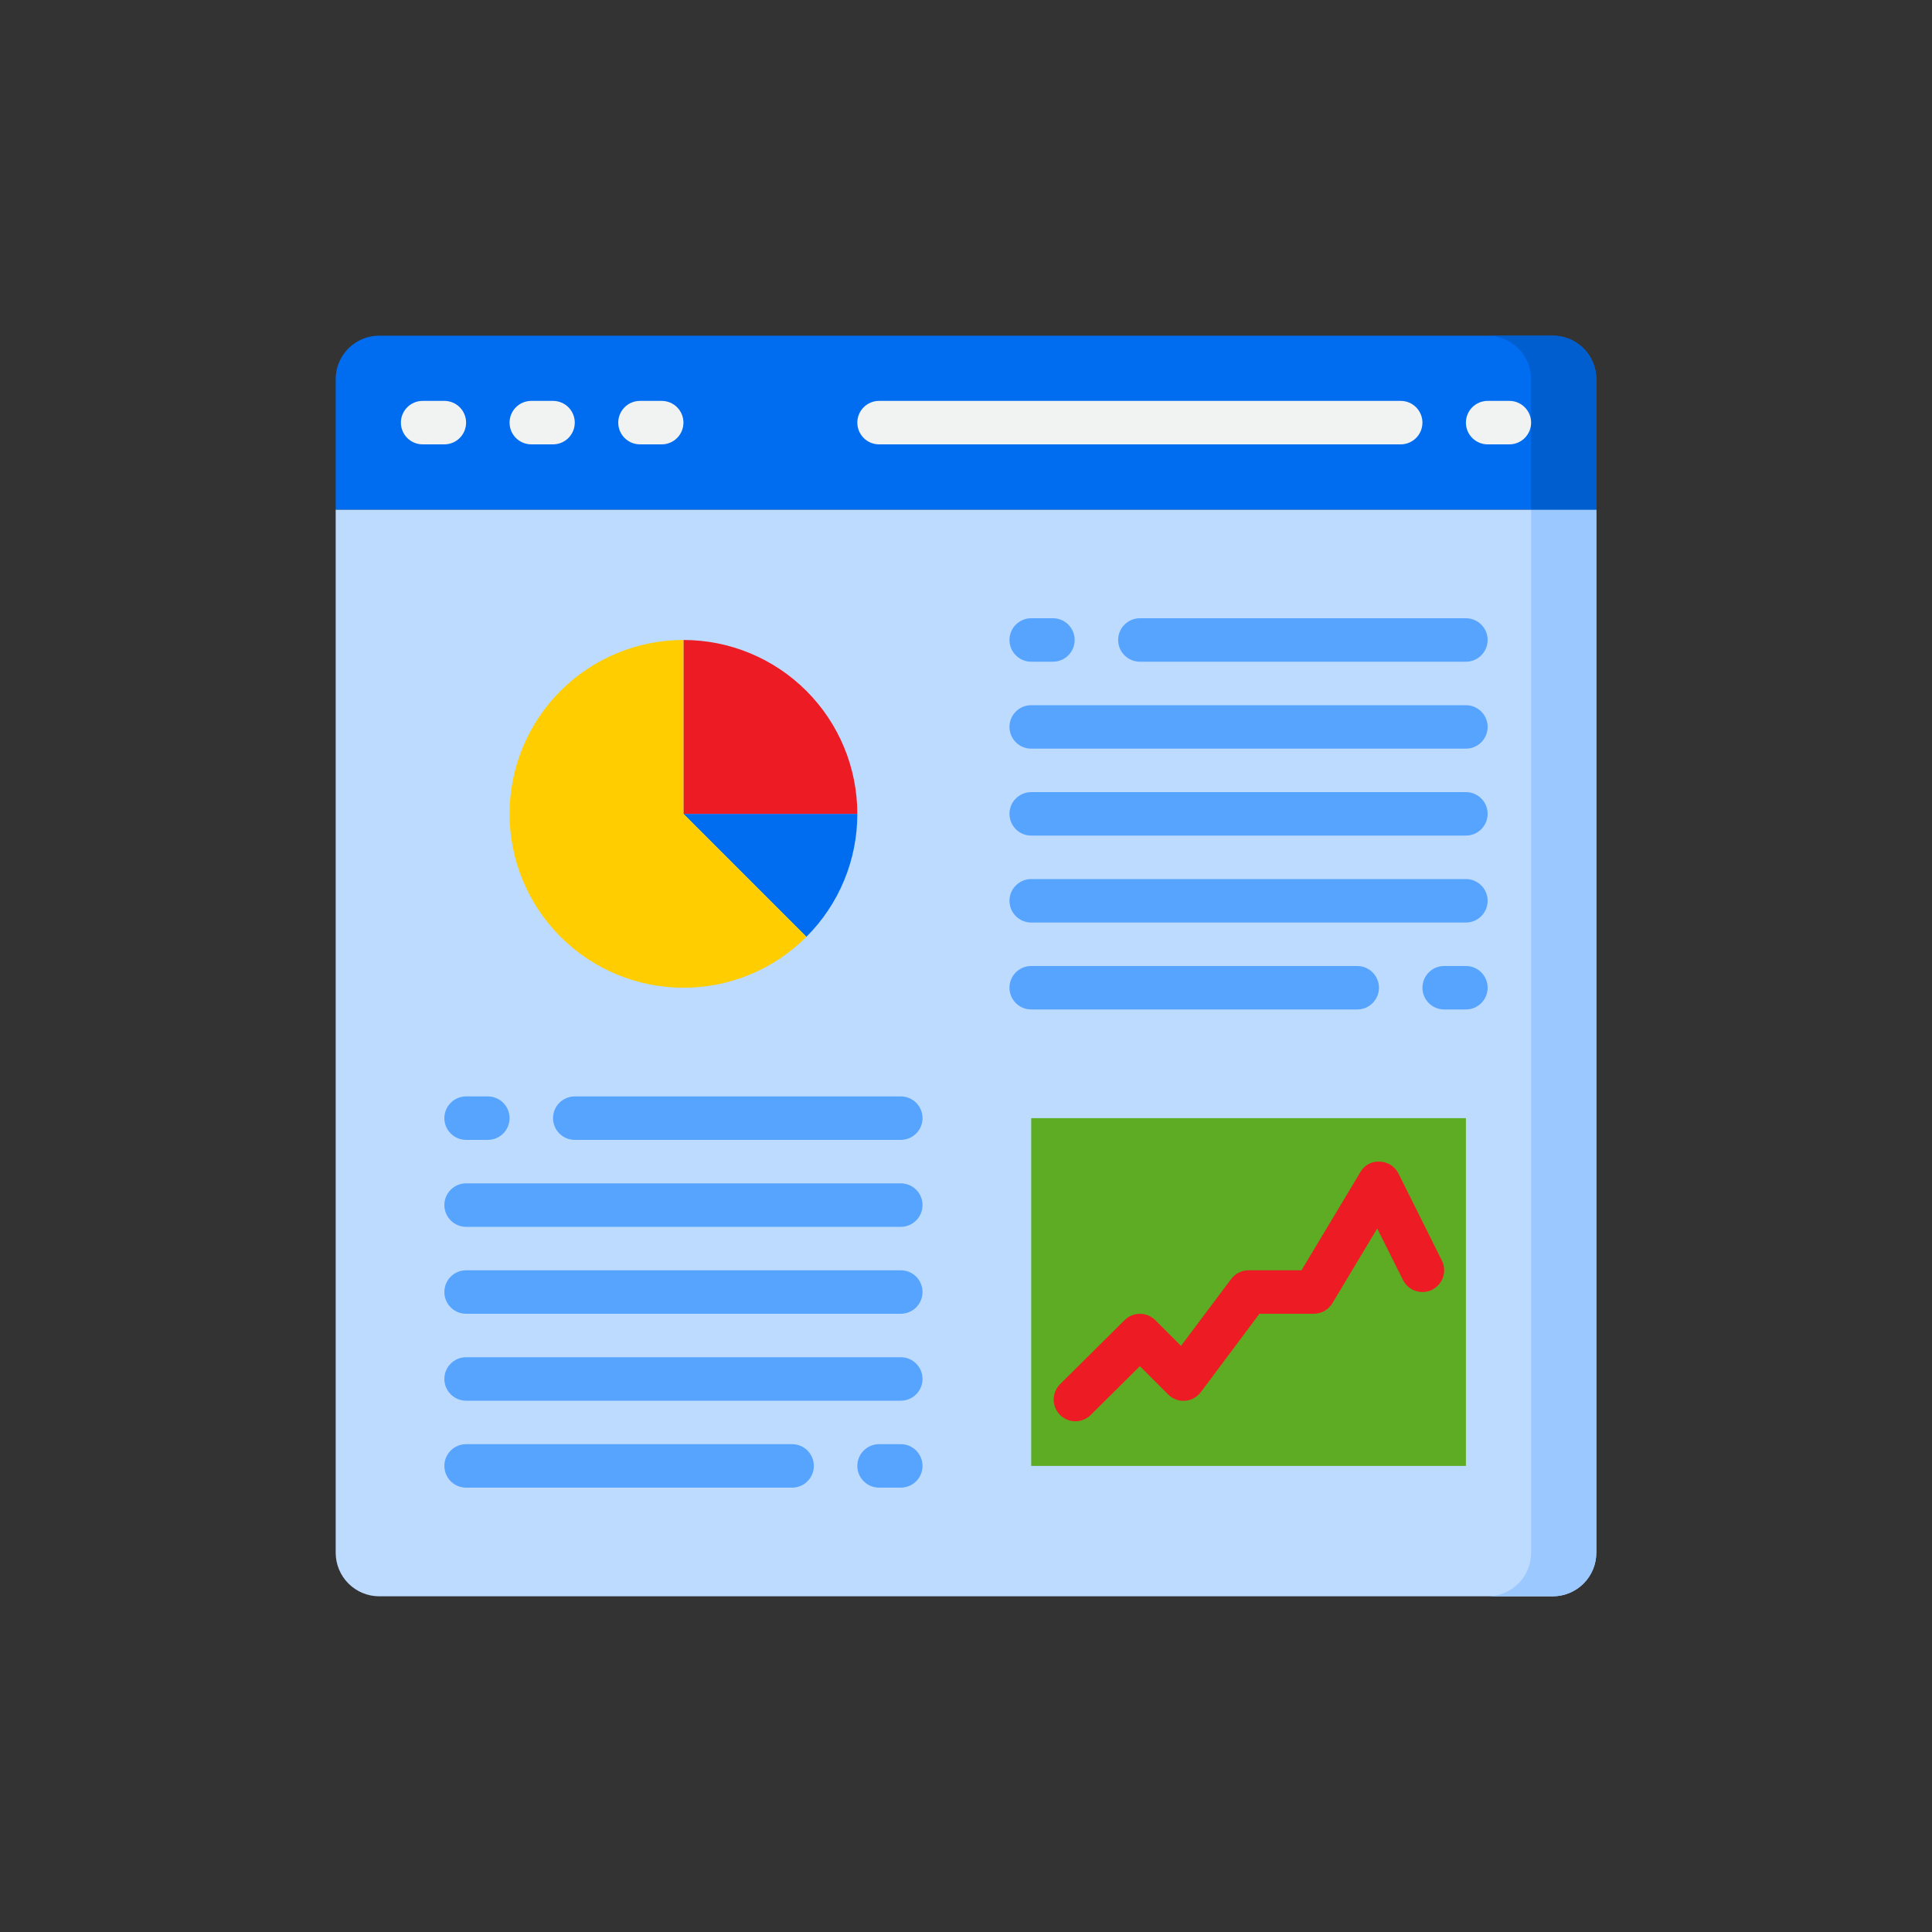 <?xml version="1.0" encoding="UTF-8"?> <svg xmlns="http://www.w3.org/2000/svg" width="200" height="200" viewBox="0 0 200 200" fill="none"><rect x="0" y="0" width="200" height="200" fill="#333333" stroke="none"/><path d="M165.25 52.75V160.75C165.246 161.942 164.771 163.085 163.928 163.928C163.085 164.771 161.942 165.246 160.75 165.25H39.25C38.058 165.246 36.915 164.771 36.072 163.928C35.229 163.085 34.754 161.942 34.75 160.75V52.75H165.25Z" fill="#BDDBFF"></path><path d="M158.5 52.75V160.75C158.496 161.942 158.021 163.085 157.178 163.928C156.335 164.771 155.192 165.246 154 165.25H160.75C161.942 165.246 163.085 164.771 163.928 163.928C164.771 163.085 165.246 161.942 165.25 160.75V52.75H158.5Z" fill="#9BC9FF"></path><path d="M160.75 34.75H39.25C38.056 34.75 36.912 35.224 36.068 36.068C35.224 36.912 34.75 38.056 34.75 39.25V52.75H165.25V39.25C165.25 38.056 164.776 36.912 163.932 36.068C163.088 35.224 161.943 34.75 160.75 34.75Z" fill="#006DF0"></path><path d="M160.75 34.75H154C155.193 34.75 156.338 35.224 157.182 36.068C158.026 36.912 158.5 38.056 158.5 39.25V52.75H165.25V39.25C165.25 38.056 164.776 36.912 163.932 36.068C163.088 35.224 161.943 34.75 160.75 34.75Z" fill="#005ECE"></path><path d="M106.75 115.75H151.75V151.75H106.75V115.75Z" fill="#5EAC24"></path><path d="M83.478 96.978C85.152 95.309 86.48 93.325 87.384 91.14C88.289 88.956 88.753 86.614 88.75 84.25H70.75L83.478 96.978Z" fill="#006DF0"></path><path d="M88.75 84.25C88.75 79.476 86.854 74.898 83.478 71.522C80.102 68.146 75.524 66.25 70.75 66.25V84.25H88.75Z" fill="#ED1C24"></path><path d="M70.75 102.25C73.114 102.253 75.456 101.789 77.64 100.884C79.825 99.98 81.809 98.652 83.478 96.978L70.75 84.25V66.25C65.976 66.25 61.398 68.146 58.022 71.522C54.646 74.898 52.75 79.476 52.75 84.25C52.75 89.024 54.646 93.602 58.022 96.978C61.398 100.354 65.976 102.25 70.75 102.25V102.25Z" fill="#FFCD00"></path><path d="M106.75 68.5H109C109.597 68.5 110.169 68.263 110.591 67.841C111.013 67.419 111.25 66.847 111.25 66.25C111.25 65.653 111.013 65.081 110.591 64.659C110.169 64.237 109.597 64 109 64H106.75C106.153 64 105.581 64.237 105.159 64.659C104.737 65.081 104.5 65.653 104.5 66.25C104.5 66.847 104.737 67.419 105.159 67.841C105.581 68.263 106.153 68.5 106.75 68.5Z" fill="#57A4FF"></path><path d="M48.25 118H50.5C51.097 118 51.669 117.763 52.091 117.341C52.513 116.919 52.75 116.347 52.75 115.75C52.75 115.153 52.513 114.581 52.091 114.159C51.669 113.737 51.097 113.5 50.5 113.5H48.25C47.653 113.5 47.081 113.737 46.659 114.159C46.237 114.581 46 115.153 46 115.75C46 116.347 46.237 116.919 46.659 117.341C47.081 117.763 47.653 118 48.25 118V118Z" fill="#57A4FF"></path><path d="M93.25 149.5H91C90.403 149.5 89.831 149.737 89.409 150.159C88.987 150.581 88.75 151.153 88.75 151.75C88.75 152.347 88.987 152.919 89.409 153.341C89.831 153.763 90.403 154 91 154H93.25C93.847 154 94.419 153.763 94.841 153.341C95.263 152.919 95.5 152.347 95.5 151.75C95.5 151.153 95.263 150.581 94.841 150.159C94.419 149.737 93.847 149.5 93.25 149.5Z" fill="#57A4FF"></path><path d="M151.75 100H149.5C148.903 100 148.331 100.237 147.909 100.659C147.487 101.081 147.25 101.653 147.25 102.25C147.25 102.847 147.487 103.419 147.909 103.841C148.331 104.263 148.903 104.5 149.5 104.5H151.75C152.347 104.5 152.919 104.263 153.341 103.841C153.763 103.419 154 102.847 154 102.25C154 101.653 153.763 101.081 153.341 100.659C152.919 100.237 152.347 100 151.75 100V100Z" fill="#57A4FF"></path><path d="M57.25 115.75C57.25 116.347 57.487 116.919 57.909 117.341C58.331 117.763 58.903 118 59.5 118H93.25C93.847 118 94.419 117.763 94.841 117.341C95.263 116.919 95.5 116.347 95.5 115.75C95.5 115.153 95.263 114.581 94.841 114.159C94.419 113.737 93.847 113.5 93.25 113.5H59.5C58.903 113.5 58.331 113.737 57.909 114.159C57.487 114.581 57.25 115.153 57.25 115.75Z" fill="#57A4FF"></path><path d="M106.75 104.5H140.5C141.097 104.5 141.669 104.263 142.091 103.841C142.513 103.419 142.75 102.847 142.75 102.25C142.75 101.653 142.513 101.081 142.091 100.659C141.669 100.237 141.097 100 140.5 100H106.75C106.153 100 105.581 100.237 105.159 100.659C104.737 101.081 104.5 101.653 104.5 102.25C104.5 102.847 104.737 103.419 105.159 103.841C105.581 104.263 106.153 104.5 106.75 104.5Z" fill="#57A4FF"></path><path d="M106.75 95.5H151.75C152.347 95.5 152.919 95.263 153.341 94.841C153.763 94.419 154 93.847 154 93.25C154 92.653 153.763 92.081 153.341 91.659C152.919 91.237 152.347 91 151.75 91H106.75C106.153 91 105.581 91.237 105.159 91.659C104.737 92.081 104.5 92.653 104.5 93.25C104.5 93.847 104.737 94.419 105.159 94.841C105.581 95.263 106.153 95.5 106.75 95.5Z" fill="#57A4FF"></path><path d="M106.75 86.5H151.75C152.347 86.5 152.919 86.263 153.341 85.841C153.763 85.419 154 84.847 154 84.25C154 83.653 153.763 83.081 153.341 82.659C152.919 82.237 152.347 82 151.75 82H106.75C106.153 82 105.581 82.237 105.159 82.659C104.737 83.081 104.5 83.653 104.5 84.25C104.5 84.847 104.737 85.419 105.159 85.841C105.581 86.263 106.153 86.5 106.75 86.5Z" fill="#57A4FF"></path><path d="M106.75 77.5H151.75C152.347 77.5 152.919 77.263 153.341 76.841C153.763 76.419 154 75.847 154 75.25C154 74.653 153.763 74.081 153.341 73.659C152.919 73.237 152.347 73 151.75 73H106.75C106.153 73 105.581 73.237 105.159 73.659C104.737 74.081 104.5 74.653 104.5 75.25C104.5 75.847 104.737 76.419 105.159 76.841C105.581 77.263 106.153 77.5 106.75 77.5Z" fill="#57A4FF"></path><path d="M118 68.5H151.75C152.347 68.5 152.919 68.263 153.341 67.841C153.763 67.419 154 66.847 154 66.25C154 65.653 153.763 65.081 153.341 64.659C152.919 64.237 152.347 64 151.75 64H118C117.403 64 116.831 64.237 116.409 64.659C115.987 65.081 115.75 65.653 115.75 66.25C115.75 66.847 115.987 67.419 116.409 67.841C116.831 68.263 117.403 68.5 118 68.5Z" fill="#57A4FF"></path><path d="M48.25 127H93.25C93.847 127 94.419 126.763 94.841 126.341C95.263 125.919 95.5 125.347 95.5 124.75C95.5 124.153 95.263 123.581 94.841 123.159C94.419 122.737 93.847 122.5 93.25 122.5H48.25C47.653 122.5 47.081 122.737 46.659 123.159C46.237 123.581 46 124.153 46 124.75C46 125.347 46.237 125.919 46.659 126.341C47.081 126.763 47.653 127 48.25 127V127Z" fill="#57A4FF"></path><path d="M48.25 136H93.25C93.847 136 94.419 135.763 94.841 135.341C95.263 134.919 95.5 134.347 95.5 133.75C95.5 133.153 95.263 132.581 94.841 132.159C94.419 131.737 93.847 131.5 93.25 131.5H48.25C47.653 131.5 47.081 131.737 46.659 132.159C46.237 132.581 46 133.153 46 133.75C46 134.347 46.237 134.919 46.659 135.341C47.081 135.763 47.653 136 48.25 136V136Z" fill="#57A4FF"></path><path d="M48.25 145H93.25C93.847 145 94.419 144.763 94.841 144.341C95.263 143.919 95.5 143.347 95.5 142.75C95.5 142.153 95.263 141.581 94.841 141.159C94.419 140.737 93.847 140.5 93.25 140.5H48.25C47.653 140.5 47.081 140.737 46.659 141.159C46.237 141.581 46 142.153 46 142.75C46 143.347 46.237 143.919 46.659 144.341C47.081 144.763 47.653 145 48.25 145V145Z" fill="#57A4FF"></path><path d="M48.25 154H82C82.597 154 83.169 153.763 83.591 153.341C84.013 152.919 84.25 152.347 84.25 151.75C84.25 151.153 84.013 150.581 83.591 150.159C83.169 149.737 82.597 149.5 82 149.5H48.25C47.653 149.5 47.081 149.737 46.659 150.159C46.237 150.581 46 151.153 46 151.75C46 152.347 46.237 152.919 46.659 153.341C47.081 153.763 47.653 154 48.25 154V154Z" fill="#57A4FF"></path><path d="M46 41.5H43.75C43.153 41.5 42.581 41.737 42.159 42.159C41.737 42.581 41.5 43.153 41.5 43.75C41.5 44.347 41.737 44.919 42.159 45.341C42.581 45.763 43.153 46 43.75 46H46C46.597 46 47.169 45.763 47.591 45.341C48.013 44.919 48.25 44.347 48.25 43.75C48.25 43.153 48.013 42.581 47.591 42.159C47.169 41.737 46.597 41.5 46 41.5V41.5Z" fill="#F1F2F2"></path><path d="M57.25 41.5H55C54.403 41.5 53.831 41.737 53.409 42.159C52.987 42.581 52.75 43.153 52.75 43.75C52.75 44.347 52.987 44.919 53.409 45.341C53.831 45.763 54.403 46 55 46H57.25C57.847 46 58.419 45.763 58.841 45.341C59.263 44.919 59.5 44.347 59.5 43.75C59.5 43.153 59.263 42.581 58.841 42.159C58.419 41.737 57.847 41.5 57.25 41.5Z" fill="#F1F2F2"></path><path d="M68.5 41.5H66.25C65.653 41.5 65.081 41.737 64.659 42.159C64.237 42.581 64 43.153 64 43.75C64 44.347 64.237 44.919 64.659 45.341C65.081 45.763 65.653 46 66.25 46H68.5C69.097 46 69.669 45.763 70.091 45.341C70.513 44.919 70.75 44.347 70.75 43.75C70.75 43.153 70.513 42.581 70.091 42.159C69.669 41.737 69.097 41.5 68.5 41.5Z" fill="#F1F2F2"></path><path d="M156.25 41.5H154C153.403 41.5 152.831 41.737 152.409 42.159C151.987 42.581 151.75 43.153 151.75 43.75C151.75 44.347 151.987 44.919 152.409 45.341C152.831 45.763 153.403 46 154 46H156.25C156.847 46 157.419 45.763 157.841 45.341C158.263 44.919 158.5 44.347 158.5 43.75C158.5 43.153 158.263 42.581 157.841 42.159C157.419 41.737 156.847 41.5 156.25 41.5Z" fill="#F1F2F2"></path><path d="M145 41.5H91C90.403 41.5 89.831 41.737 89.409 42.159C88.987 42.581 88.75 43.153 88.75 43.75C88.75 44.347 88.987 44.919 89.409 45.341C89.831 45.763 90.403 46 91 46H145C145.597 46 146.169 45.763 146.591 45.341C147.013 44.919 147.25 44.347 147.25 43.75C147.25 43.153 147.013 42.581 146.591 42.159C146.169 41.737 145.597 41.5 145 41.5Z" fill="#F1F2F2"></path><path d="M144.775 121.494C144.594 121.131 144.318 120.824 143.977 120.605C143.635 120.386 143.241 120.263 142.836 120.25C142.431 120.221 142.027 120.309 141.67 120.501C141.314 120.694 141.019 120.985 140.822 121.339L134.727 131.5H129.25C128.901 131.5 128.556 131.581 128.244 131.737C127.931 131.894 127.66 132.121 127.45 132.4L122.257 139.325L119.591 136.659C119.169 136.239 118.598 136.004 118.003 136.004C117.409 136.004 116.838 136.239 116.416 136.659L109.691 143.335C109.289 143.759 109.068 144.324 109.075 144.908C109.082 145.493 109.316 146.051 109.728 146.466C110.14 146.881 110.697 147.119 111.281 147.131C111.865 147.142 112.431 146.926 112.859 146.528L118 141.427L120.925 144.352C121.152 144.582 121.426 144.76 121.728 144.873C122.03 144.986 122.354 145.031 122.676 145.007C122.998 144.983 123.311 144.891 123.594 144.735C123.877 144.58 124.123 144.366 124.316 144.107L130.375 136H136C136.388 136 136.77 135.899 137.108 135.708C137.446 135.517 137.728 135.242 137.928 134.909L142.57 127.173L145.236 132.506C145.503 133.04 145.971 133.446 146.537 133.635C147.104 133.824 147.722 133.78 148.256 133.514C148.79 133.247 149.196 132.779 149.385 132.213C149.574 131.646 149.531 131.028 149.264 130.494L144.775 121.494Z" fill="#ED1C24"></path></svg> 